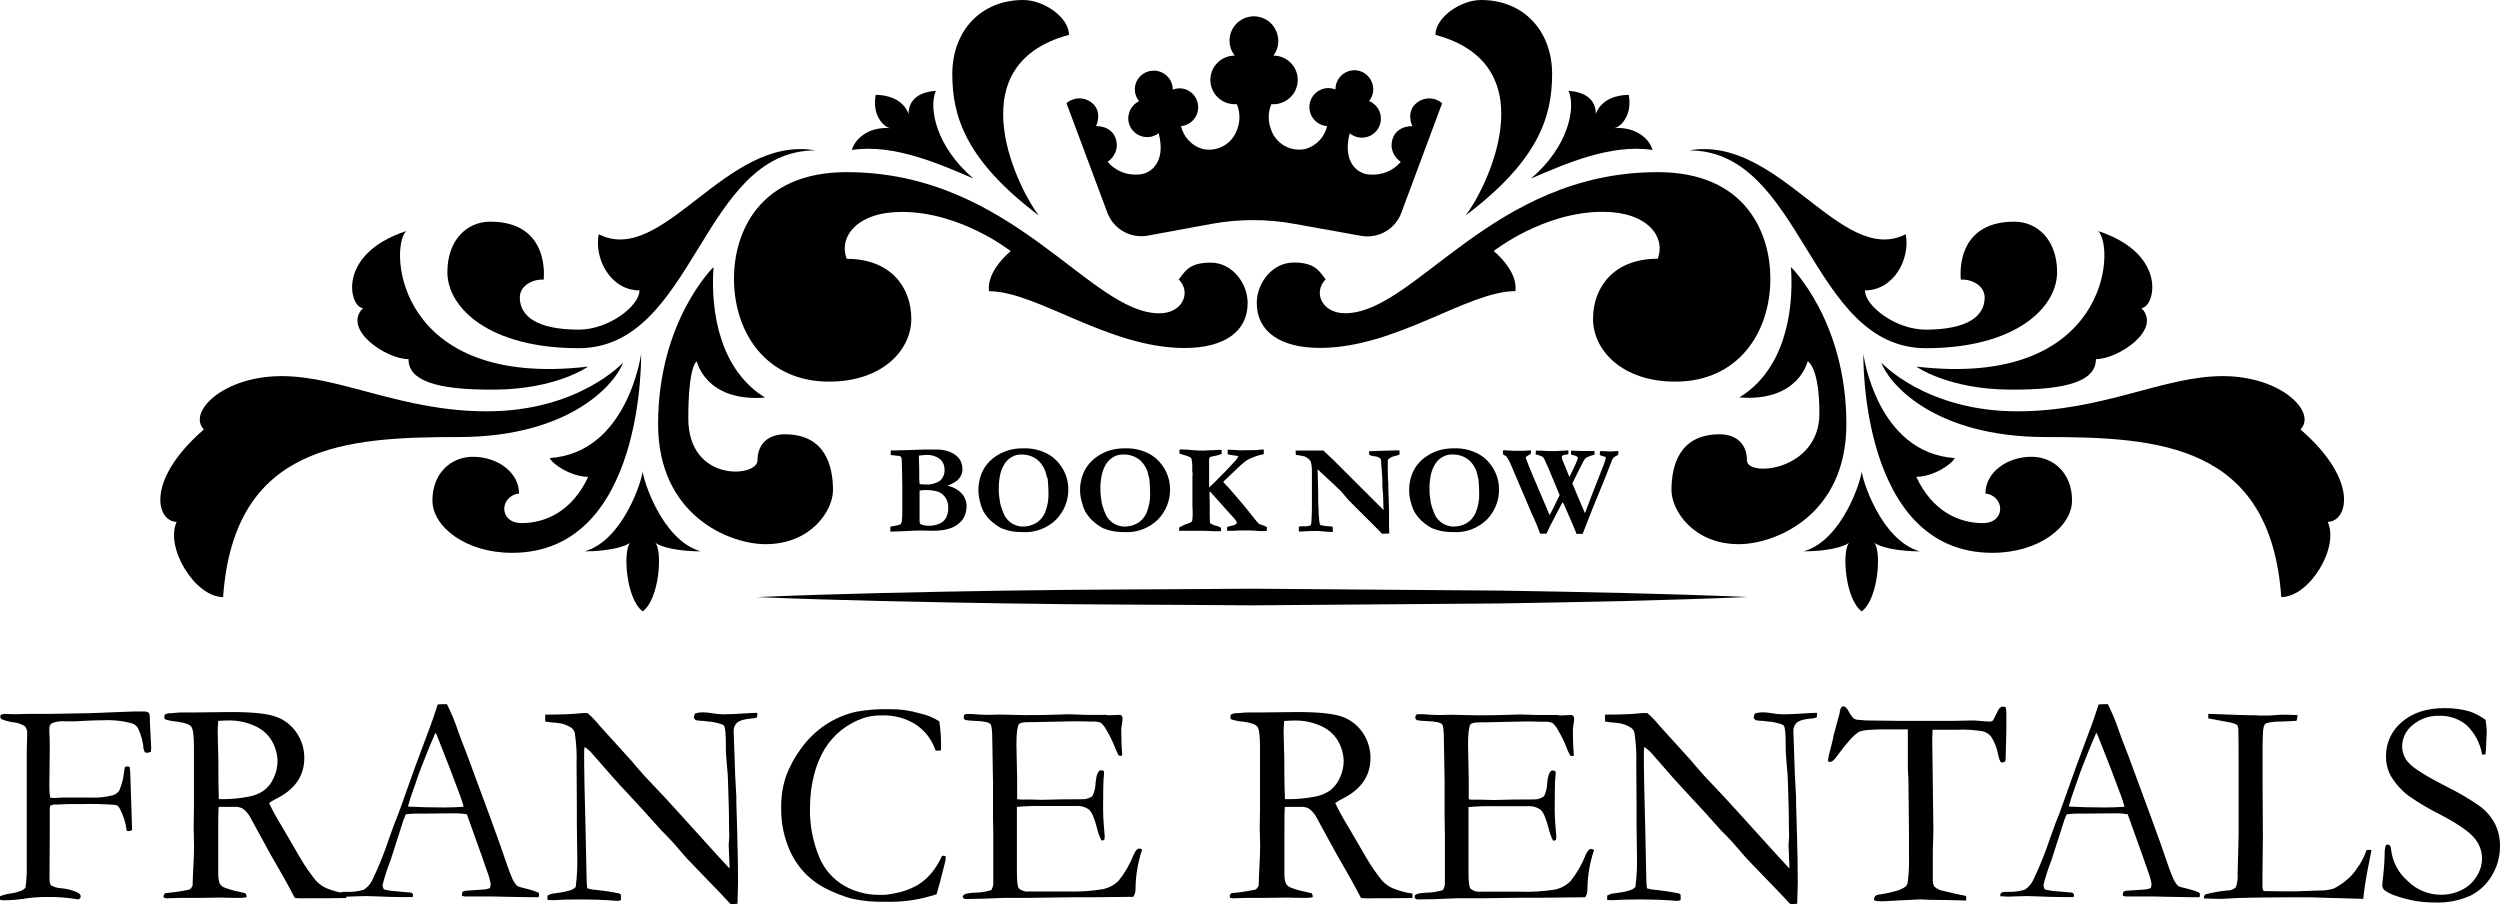 <?xml version="1.0" encoding="UTF-8"?>
<svg id="Layer_2" data-name="Layer 2" xmlns="http://www.w3.org/2000/svg" viewBox="0 0 525.57 190.11">
  <g id="Layer_1-2" data-name="Layer 1">
    <g id="Layer_2-2" data-name="Layer 2">
      <g id="Layer_1-2" data-name="Layer 1-2">
        <path d="M294.59,44.76l8.59-23.06c-1.47-1.28-3.63-1.36-5.19-.19-2.45,1.73-1.27,4.8-1.05,5-2.1,0-4.4,1.08-4.4,4.24,.12,1.33,.84,2.53,1.94,3.28-1.56,1.84-3.9,2.83-6.31,2.67-2.83,0-6-2.7-4.42-8.68,1.7,1.41,4.22,1.18,5.63-.52,1.41-1.7,1.18-4.22-.52-5.63-.31-.26-.66-.47-1.04-.62,1.38-1.73,1.09-4.24-.64-5.62-.42-.34-.91-.59-1.43-.73-2.14-.55-4.32,.73-4.87,2.87-.08,.32-.13,.65-.13,.99v.06c-.96-.4-2.04-.4-3,0-2.04,.84-3.02,3.18-2.18,5.22,.58,1.41,1.91,2.37,3.43,2.47-.53,2.28-2.23,4.1-4.46,4.78-3.15,.75-6.34-1.04-7.35-4.11-.65-1.7-.63-3.59,.07-5.27h.45c2.82,0,5.11-2.29,5.11-5.11s-2.29-5.11-5.11-5.11h0c.93-1.23,1.25-2.82,.86-4.32-.65-2.75-3.4-4.45-6.15-3.8s-4.45,3.4-3.8,6.15c.17,.72,.49,1.39,.95,1.97-2.82,0-5.12,2.29-5.12,5.11s2.29,5.11,5.12,5.11h.45c.7,1.69,.73,3.58,.07,5.28-1.01,3.07-4.2,4.86-7.35,4.11-2.23-.68-3.93-2.5-4.46-4.78,2.2-.22,3.81-2.17,3.59-4.37-.14-1.42-1.02-2.66-2.32-3.25-.95-.42-2.03-.44-3-.05v-.06c-.03-2.21-1.85-3.97-4.06-3.94-1.72,.02-3.23,1.14-3.75,2.78-.38,1.26-.11,2.63,.73,3.65-1.77,.84-2.67,2.85-2.12,4.73,.66,2.11,2.9,3.29,5.01,2.63,.44-.14,.85-.35,1.22-.63,1.59,6-1.59,8.68-4.42,8.68-2.41,.16-4.75-.83-6.31-2.67,1.1-.75,1.82-1.95,1.94-3.28,0-3.16-2.3-4.24-4.4-4.24,.22-.22,1.4-3.29-1-5-1.56-1.17-3.72-1.09-5.19,.19l8.59,23c1.29,3.47,4.88,5.51,8.52,4.84l13.48-2.48c5.71-1.04,11.56-1.04,17.27,0l14.08,2.53c3.61,.64,7.16-1.38,8.45-4.81Z"/>
        <path d="M348.48,36.19c18.63,0,23.7,12.92,23.7,22.37,0,11.31-6.72,21.67-20,21.67-11.18,0-17.28-6.61-17.28-13.19s4.29-12.65,13.6-12.65c1.75-4.63-2.19-9.86-11.56-9.86-12.51,0-22.92,8.25-22.92,8.25,0,0,5.13,4.08,4.56,8.42-10,0-25.07,11.94-41.09,11.94-8.38,0-13.28-3.47-13.28-9.43,0-4.22,3.25-8.52,7.78-8.52s5.39,1.86,6.7,3.54c-2.7,2.7-.81,7.12,4.08,7.12,14.67,.02,30.92-29.66,65.71-29.66Z"/>
        <path d="M311.36,0c9,0,14.94,6.56,14.94,15.56s-2.89,18.21-18.23,29.77c3.67-4.43,18-31.48-6.3-38,.01-3.71,5.33-7.33,9.59-7.33Z"/>
        <path d="M321.86,37.53c7-3,16.77-7.36,25.53-6-.44-2-3.19-5-8.18-4.59,1.3,0,4.05-2.59,3.19-7-2.13,0-5.69,.71-6.91,4,0-2.45-1.53-4.55-5.74-4.85,1.56,3.57,0,11.71-7.89,18.44Z"/>
        <path d="M400.64,49.24c1,5.18-2.5,11.81-8.57,11.81,0,3.27,6.47,8.25,12.76,8.25,8.73,0,12.4-2.8,12.4-6.74,0-3-3.65-4-5-3.74,0,0-1.62-12.22,11.23-12.22,4.87,0,9,3.85,9,10.6,0,7.56-8.88,16-27.56,16-24.51,0-25.75-41.58-49.79-41.58,18.89-3.32,31.96,24.52,45.53,17.62Z"/>
        <path d="M376.51,56.14s11.65,11.34,11.65,33c0,19.25-15,25.26-22.61,25.26-9.55,0-14.16-7.09-14.16-11.35,0-5.22,1.69-11.75,10.12-11.75,3.35,0,5.75,1.88,5.75,5.48s15.23,2.23,15.23-9.84c0-9.89-2.47-11-2.47-11,0,0-1.88,8.6-14.36,7.61,9.15-5.55,11.56-17.35,10.85-27.41Z"/>
        <path d="M391.73,74.39s-.86,41.83,27.13,41.83c9.79,0,16.74-5.52,16.74-11,0-5.84-4-9.19-8.49-9.19-5.28,0-9.72,3.33-9.72,7.72,4.13,.52,4.33,6.22-.54,6.22s-10.56-2.34-14-9.73c3.64,0,7.58-2.73,8.09-3.94-16.48-1.12-19.21-21.91-19.21-21.91Z"/>
        <path d="M391.39,99c0,1.55,4,14.58,12.2,16.91-4.56,0-8.42-.86-9.6-1.85,1.59,1.59,.94,11.86-2.61,14.47-3.54-2.61-4.2-12.88-2.61-14.47-1.18,1-5,1.85-9.6,1.85,8.27-2.34,12.22-15.38,12.22-16.91Z"/>
        <path d="M395.49,76.21c1.49,4.19,10.82,15.67,34.63,15.67s47.19,1.57,49.47,33.64c5.93,0,12.25-10.44,9.76-15.82,4.14,0,6.78-8.57-5.73-19.43,3.51-3.51-3.9-11.2-16.35-11.2s-25.16,7.4-43.13,7.4c-19.31,0-28.65-10.26-28.65-10.26Z"/>
        <path d="M402.87,77.07s6.54,4.72,19.48,4.84,18.27-2.06,18.27-6.41c4.72,0,14-6.25,9.56-10.74,2.78,0,5.81-11.28-9.07-16.18,3.65,3.66,2.04,33.21-38.24,28.49Z"/>
        <path d="M178,36.19c-18.63,0-23.7,12.92-23.7,22.37,0,11.31,6.72,21.67,20,21.67,11.18,0,17.28-6.61,17.28-13.19s-4.25-12.63-13.58-12.63c-1.75-4.63,2.19-9.86,11.56-9.86,12.51,0,22.92,8.25,22.92,8.25,0,0-5.13,4.08-4.56,8.42,10,0,25.07,11.94,41.09,11.94,8.38,0,13.28-3.47,13.28-9.43,0-4.22-3.25-8.52-7.78-8.52s-5.39,1.86-6.7,3.54c2.7,2.7,.81,7.12-4.08,7.12-14.67,0-30.91-29.68-65.73-29.68Z"/>
        <path d="M215.14,0c-9,0-14.94,6.56-14.94,15.56s2.89,18.21,18.23,29.77c-3.67-4.43-18-31.48,6.3-38,0-3.71-5.33-7.33-9.59-7.33Z"/>
        <path d="M204.64,37.53c-7-3-16.77-7.36-25.53-6,.44-2,3.19-5,8.18-4.59-1.3,0-4.05-2.59-3.19-7,2.13,0,5.69,.71,6.91,4,0-2.45,1.53-4.55,5.74-4.85-1.56,3.57,0,11.71,7.89,18.44Z"/>
        <path d="M125.87,49.24c-1,5.18,2.5,11.81,8.57,11.81,0,3.27-6.47,8.25-12.76,8.25-8.73,0-12.4-2.8-12.4-6.74,0-3,3.65-4,5-3.74,0,0,1.62-12.22-11.23-12.22-4.87,0-9,3.85-9,10.6,0,7.56,8.88,16,27.56,16,24.51,0,25.75-41.58,49.79-41.58-18.86-3.32-31.97,24.52-45.53,17.62Z"/>
        <path d="M150,56.14s-11.65,11.34-11.65,33c0,19.25,15,25.26,22.61,25.26,9.55,0,14.16-7.09,14.16-11.35,0-5.22-1.69-11.75-10.12-11.75-3.35,0-5.75,1.88-5.75,5.48s-14.55,4.69-14.55-8.81c0-11.32,1.78-12,1.78-12,0,0,1.88,8.6,14.36,7.61-9.15-5.58-11.55-17.38-10.84-27.44Z"/>
        <path d="M134.78,74.39s.86,41.83-27.13,41.83c-9.79,0-16.74-5.52-16.74-11,0-5.84,4-9.19,8.49-9.19,5.28,0,9.72,3.33,9.72,7.72-4.13,.52-4.33,6.22,.54,6.22s10.56-2.34,14-9.73c-3.64,0-7.58-2.73-8.09-3.94,16.43-1.12,19.21-21.91,19.21-21.91Z"/>
        <path d="M135.11,99c0,1.55-4,14.58-12.2,16.91,4.56,0,8.42-.86,9.6-1.85-1.59,1.59-.94,11.86,2.61,14.47,3.54-2.61,4.2-12.88,2.61-14.47,1.18,1,5,1.85,9.6,1.85-8.26-2.34-12.22-15.38-12.22-16.91Z"/>
        <path d="M131,76.21c-1.49,4.19-10.82,15.67-34.63,15.67s-47.19,1.57-49.47,33.64c-5.93,0-12.25-10.44-9.76-15.82-4.14,0-6.78-8.57,5.73-19.43-3.51-3.51,3.9-11.2,16.35-11.2s25.16,7.4,43.13,7.4c19.32,0,28.65-10.26,28.65-10.26Z"/>
        <path d="M123.63,77.07s-6.54,4.72-19.48,4.84-18.27-2.05-18.27-6.41c-4.72,0-14-6.25-9.56-10.74-2.78,0-5.81-11.28,9.07-16.18-3.65,3.66-2.04,33.21,38.24,28.49Z"/>
        <path d="M159.09,125.52c17.36-.73,34.72-1.07,52.08-1.35s34.72-.26,52.08-.41l52.08,.4c17.36,.28,34.72,.62,52.08,1.35-17.36,.73-34.72,1.07-52.08,1.35l-52.08,.4c-17.36-.15-34.72-.12-52.08-.41s-34.72-.6-52.08-1.33Z"/>
        <path d="M187.18,111.77v-1.05c.21-.05,.47-.1,.76-.15,.48-.05,.95-.17,1.4-.34,.11-.18,.2-.37,.24-.58,.08-.72,.12-1.45,.11-2.17v-5.6c0-.58-.03-2.1-.09-4.55,.02-.41-.03-.83-.13-1.23-.03-.06-.07-.1-.13-.13-.25-.12-.52-.18-.79-.17-.17,0-.6-.05-1.29-.15v-.94l3-.07,4.31-.14h2.37c.74,0,1.47,.1,2.18,.3,.37,.11,.74,.26,1.08,.44,.44,.22,.83,.51,1.17,.86,.32,.34,.57,.73,.73,1.17,.16,.44,.24,.9,.24,1.37,0,.5-.12,1-.36,1.44-.27,.47-.64,.87-1.08,1.18-.54,.33-1.11,.62-1.7,.87,1.15,.21,2.2,.79,3,1.64,.65,.73,1.01,1.68,1,2.66,0,.62-.12,1.24-.33,1.82-.17,.49-.44,.94-.8,1.32-.45,.5-.99,.91-1.59,1.21-.74,.33-1.51,.55-2.31,.67-.74,.1-1.49,.15-2.24,.13l-2.24-.05c-.95,0-2.08,.04-3.39,.13l-3.12,.11Zm6.14-10c.41,.06,.83,.08,1.24,.08,1.05,.07,2.1-.18,3-.73,.73-.62,1.1-1.57,1-2.52,0-.82-.36-1.6-1-2.11-.83-.62-1.86-.92-2.9-.84-.5,0-.99,.06-1.48,.14v.87c.05,.75,.07,1.79,.07,3.14v1.11c.04,.19,.06,.47,.07,.86h0Zm.16,8.4c.5,.22,1.05,.35,1.6,.36,.84,.03,1.68-.12,2.45-.45,.58-.26,1.07-.71,1.38-1.27,.3-.62,.46-1.31,.44-2,.03-.7-.13-1.39-.47-2-.36-.64-.93-1.14-1.6-1.42-.91-.28-1.86-.4-2.81-.36-.39-.02-.78,.02-1.15,.12v6.57c.03,.15,.09,.3,.16,.44h0Z"/>
        <path d="M205.69,102.91c0-1.12,.22-2.23,.63-3.28,.31-.79,.74-1.52,1.29-2.17,.59-.69,1.3-1.29,2.08-1.76,.79-.5,1.66-.87,2.56-1.11,.95-.24,1.93-.35,2.91-.34,1.64-.05,3.28,.29,4.76,1,1.28,.63,2.37,1.59,3.17,2.78,.97,1.41,1.49,3.08,1.5,4.79,.04,2.38-.88,4.68-2.54,6.39-1.87,1.84-4.43,2.81-7.05,2.66-.7,0-1.4-.05-2.09-.15-.44-.06-.87-.16-1.29-.29l-1.12-.38c-.84-.46-1.61-1.02-2.31-1.67-.58-.57-1.08-1.23-1.48-1.94-.33-.7-.58-1.44-.75-2.19-.19-.76-.28-1.55-.27-2.34Zm9-7.36c-.7-.01-1.39,.17-2,.53-.52,.3-.97,.7-1.33,1.18-.5,.72-.86,1.53-1.07,2.39-.23,1.04-.34,2.1-.32,3.16-.01,.54,.02,1.08,.09,1.62,0,.11,.03,.29,.08,.54,.05,.48,.14,.96,.28,1.42,.21,.71,.48,1.4,.8,2.07,.31,.51,.71,.96,1.17,1.33,.34,.27,.73,.49,1.15,.63,.48,.18,.99,.28,1.5,.28,.92,0,1.83-.23,2.64-.67,.9-.51,1.6-1.31,2-2.26,.54-1.32,.79-2.73,.74-4.15,0-.7-.05-1.65-.15-2.86l-.07-.25c-.08-.17-.14-.34-.2-.51-.23-1.28-.88-2.44-1.86-3.3-.99-.79-2.22-1.19-3.48-1.14h.03Z"/>
        <path d="M227.06,102.91c0-1.12,.22-2.23,.63-3.28,.31-.79,.76-1.52,1.31-2.17,.59-.69,1.3-1.29,2.08-1.76,.79-.5,1.66-.87,2.56-1.11,.95-.24,1.93-.35,2.91-.34,1.64-.05,3.28,.29,4.76,1,1.28,.63,2.37,1.59,3.17,2.78,.97,1.41,1.49,3.08,1.5,4.79,.04,2.38-.88,4.68-2.54,6.39-1.87,1.84-4.43,2.81-7.05,2.66-.7,0-1.4-.05-2.09-.15-.44-.06-.87-.16-1.29-.29l-1.12-.38c-.84-.46-1.61-1.02-2.31-1.67-.58-.57-1.08-1.23-1.48-1.94-.33-.7-.58-1.44-.75-2.19-.2-.76-.3-1.55-.29-2.34Zm9-7.36c-.7-.01-1.39,.17-2,.53-.52,.3-.97,.7-1.33,1.18-.5,.72-.86,1.53-1.07,2.39-.23,1.04-.34,2.1-.32,3.16-.01,.54,.02,1.08,.09,1.62,0,.11,.03,.29,.08,.54,.05,.48,.14,.96,.28,1.42,.21,.71,.48,1.4,.8,2.07,.31,.51,.71,.96,1.17,1.33,.34,.27,.73,.49,1.15,.63,.48,.18,.99,.28,1.5,.28,.92,0,1.83-.23,2.64-.67,.9-.51,1.6-1.31,2-2.26,.54-1.32,.79-2.73,.74-4.15,0-.7-.05-1.65-.15-2.86l-.07-.25c-.05-.18-.1-.36-.13-.54-.23-1.28-.88-2.44-1.86-3.3-1.02-.8-2.29-1.19-3.58-1.11h.06Z"/>
        <path d="M247.94,110.85c.76-.41,1.55-.74,2.37-1,.16-.09,.29-.25,.34-.43,.08-.68,.11-1.37,.08-2.06,0-.17-.02-.48-.05-.95v-6.2c0-.2,.02-.39,.05-.59l-.08-.58v-.15c.01-.18,.01-.35,0-.53,.03-.7-.04-1.39-.21-2.07-.48-.31-1.02-.52-1.58-.64-.33-.07-.65-.2-.95-.36l.09-.8h.46c.67,0,1.34,.04,2,.12,.85,.09,1.71,.13,2.56,.12l1.35-.07c.51,0,1.02-.03,1.53-.08h.93c.01,.1,.01,.19,0,.29,.02,.19,.02,.38,0,.57-.52,.19-1.05,.34-1.6,.44-.3,.02-.6,.11-.87,.24-.12,.13-.18,.3-.17,.48v5.68c0,.06,0,.13,0,.19,.63-.55,1.48-1.37,2.53-2.47,.49-.52,.88-.92,1.17-1.19l1.86-2c.21-.27,.41-.56,.58-.86l-.11-.09c-.41-.08-.82-.14-1.23-.18-.31-.03-.61-.1-.9-.19-.01-.26-.01-.51,0-.77v-.17h.58c.28,0,.65,.02,1.11,.06s.81,.06,1.06,.06l3.18-.05,1.66-.14v1l-.87,.19c-.73,.21-1.44,.47-2.14,.78-.39,.2-.77,.44-1.11,.72-.37,.29-1.03,.9-2,1.83-1.33,1.25-2.14,2.02-2.41,2.31l.61,.67,.44,.45,.29,.33,2.79,3.23,2.32,2.89,.54,.67,.21,.24c.09,.13,.2,.24,.32,.34,.17,.09,.35,.16,.54,.2,.38,.13,.76,.28,1.12,.46,0,.12,0,.25,0,.37,0,.16-.02,.33-.05,.49h-1.45c-.17,0-.43-.02-.8-.07l-1.29-.07h-2.1c-.17,0-.66,.03-1.46,.08h-1.16c-.04-.11-.06-.22-.07-.34,0-.16,.02-.31,.05-.47,.38-.13,.77-.24,1.17-.33,.21-.02,.42-.09,.59-.22,.11-.04,.19-.12,.24-.23,.01-.07,.01-.13,0-.2-.1-.24-.24-.47-.41-.67l-1.92-2.13-3.35-3.75c-.04,.36-.05,.71-.05,1.07,0,.55,.02,1.02,.05,1.41v2.92l.05,1.3c.39,.29,.84,.49,1.32,.58,.35,.09,.69,.23,1,.42,0,.13,0,.26,0,.39,0,.11,0,.22,0,.33h-1.62l-1.87-.08h-5.34l.08-.74Z"/>
        <path d="M272.42,95.64l-.05-.92h5.84c1.33,1.23,2.44,2.29,3.31,3.18,.87,.89,3.98,3.99,9.33,9.32v-.33l-.05-1.53c0-.89-.04-1.6-.11-2.13-.07-.53-.1-1.15-.08-1.87,0-.73-.03-1.39-.09-2-.11-1.15-.16-1.82-.16-2,.03-.34-.03-.69-.18-1-.37-.27-.81-.42-1.27-.44-.37-.05-.74-.15-1.08-.3v-.78h.34l2.6-.08,2.9-.08h.55v.86c-.2,.1-.4,.18-.62,.24-.34,.06-.68,.16-1,.28-.26,.13-.5,.28-.73,.46-.09,.15-.13,.32-.12,.49v1.66c0,1.27,.04,2.27,.11,3v.8l.15,4.63v3.71c.03,.36,.05,.58,.05,.65v.7l-1.52,.05-1.57-1.62-3.2-3.18-2.24-2.24-1.53-1.8c-1.07-1.05-2.05-1.98-2.93-2.78l-2.07-1.93,.12,4.9v1.86l.08,1.73c0,.72,.05,1.5,.15,2.35,0,.16,.03,.32,.07,.48,.04,.14,.1,.27,.16,.4,.73,.18,1.49,.27,2.24,.28l.34,.09,.05,1.07h-.51c-.28,0-1.17-.07-2.66-.2-1.4,0-2.33,.03-2.79,.08l-.76,.05c-.15,0-.3-.02-.44-.05v-1c.2-.04,.41-.06,.61-.07h.51c.44,.05,.89-.01,1.31-.17,.13-.11,.21-.4,.23-.89,.06-1.4,.09-2.25,.09-2.56v-7.69c.02-.71-.04-1.42-.2-2.12-.05-.2-.15-.38-.3-.53-.28-.3-.62-.54-1-.71-.62-.16-1.24-.27-1.88-.32Z"/>
        <path d="M296.24,102.91c0-1.12,.22-2.23,.63-3.28,.31-.79,.74-1.52,1.29-2.17,.59-.69,1.3-1.29,2.08-1.76,.79-.5,1.66-.87,2.56-1.11,.95-.24,1.93-.35,2.91-.34,1.64-.05,3.28,.29,4.76,1,1.28,.63,2.37,1.59,3.17,2.78,.97,1.41,1.49,3.08,1.5,4.79,.04,2.38-.88,4.68-2.54,6.39-1.87,1.84-4.43,2.81-7.05,2.66-.7,0-1.4-.05-2.09-.15-.44-.06-.87-.16-1.29-.29l-1.12-.38c-.84-.46-1.61-1.02-2.31-1.67-.58-.57-1.08-1.23-1.48-1.94-.33-.7-.58-1.44-.75-2.19-.19-.76-.28-1.55-.27-2.34Zm9-7.36c-.7-.01-1.39,.17-2,.53-.52,.3-.97,.7-1.33,1.18-.5,.72-.86,1.53-1.07,2.39-.23,1.04-.34,2.1-.32,3.16-.01,.54,.02,1.08,.09,1.62,0,.11,.03,.29,.08,.54,.05,.48,.14,.96,.28,1.42,.21,.71,.48,1.4,.8,2.07,.31,.51,.71,.96,1.17,1.33,.34,.27,.73,.49,1.15,.63,.48,.18,.99,.28,1.5,.28,.92,0,1.83-.23,2.64-.67,.9-.51,1.6-1.31,2-2.26,.54-1.32,.79-2.73,.74-4.15,0-.7-.05-1.65-.15-2.86l-.07-.25c-.05-.18-.1-.36-.13-.54-.23-1.28-.88-2.44-1.86-3.3-1.01-.79-2.26-1.18-3.54-1.11h.02Z"/>
        <path d="M316,95.56l-.07-.82c.08-.04,.16-.07,.25-.08,.73,.05,1.46,.08,2.19,.11h1.69l1.71-.08c.06,.03,.1,.08,.12,.14l-.11,.61c-.17,.11-.33,.2-.49,.28-.35,.19-.53,.35-.53,.47,.01,.15,.05,.3,.13,.43,.08,.18,.15,.36,.21,.54,.15,.43,.57,1.48,1.27,3.14l3.41,8c.45-.83,1.15-2.24,2.1-4.22l-1.93-4.64c-.36-.87-.67-1.59-.94-2.15-.09-.19-.16-.36-.23-.53l-.21-.39c-.09-.18-.24-.32-.41-.42-.43-.19-.87-.33-1.33-.42l.05-.79h1.16c.71,.05,1.17,.08,1.37,.08h1.85l2.28-.13h.18v.61c0,.07-.02,.14-.05,.21-.23,.06-.47,.1-.71,.12-.17,0-.34,.05-.48,.15-.09,.07-.14,.17-.14,.28,.02,.35,.11,.69,.28,1,.08,.17,.19,.42,.32,.76,.44,1.13,.77,1.95,1,2.46l.92-1.91c.32-.63,.59-1.28,.83-1.94,.01-.07,.01-.15,0-.22v-.08c-.08-.1-.18-.18-.29-.24-.36-.14-.74-.25-1.12-.34v-.38c0-.14,0-.29,0-.43l2.47,.07h2.47v.77c-.59,.14-1.16,.34-1.7,.59-.22,.16-.4,.37-.53,.61-.44,.77-1.25,2.39-2.44,4.85l.05,.12,.84,2,1.44,3.39c.15,.33,.25,.58,.32,.74l1.66-4.35,2.32-5.92,.37-1.11c0-.07,0-.14,0-.21v-.22l-.73-.22c-.17-.04-.34-.11-.49-.2v-.54c0-.1,.04-.2,.09-.28h.21l2,.08,1.31-.08h.28c.01,.14,.01,.28,0,.42,0,.13-.03,.26-.09,.38-.07,.08-.16,.13-.26,.16-.28,.12-.53,.29-.74,.5-.18,.27-.32,.57-.41,.88-.77,2.05-1.56,4.04-2.37,5.95-.81,1.91-2.02,4.95-3.63,9.11h-1.32c-.07-.27-.17-.54-.29-.8-.25-.57-.4-.93-.45-1.08l-1.46-3.37c-.24-.56-.43-.98-.58-1.25l-.11-.18-1.4,2.64c-.91,1.72-1.58,3.05-2,4h-1.34c-.54-1.52-1.16-3.01-1.86-4.46l-4.26-10c-.25-.64-.59-1.25-1-1.81-.12-.1-.25-.17-.4-.22l-.25-.14Z"/>
        <path d="M0,189.16v-.74c.71-.29,1.45-.48,2.21-.58,.73-.1,1.45-.27,2.14-.52,.38-.15,.72-.39,1-.68,.23-1.6,.32-3.21,.27-4.82v-23.57l.09-3.91c.07-.6-.1-1.2-.47-1.67-.75-.46-1.59-.75-2.47-.83-.81-.1-1.6-.31-2.36-.62-.2-.1-.33-.29-.36-.51,0-.13,.04-.27,.09-.39,.25-.16,.53-.24,.82-.24l1.85,.06h.85l2.39-.06h4.21l8.69-.15,9.2-.36h2.15c.36-.01,.71,.09,1,.3,.09,.23,.16,.46,.21,.7v1.21l.27,5.42c0,.28-.02,.57-.06,.85-.28,.13-.58,.2-.88,.21-.16,0-.32-.06-.42-.18-.21-.39-.31-.83-.3-1.27-.16-1.16-.48-2.29-.94-3.36-.23-.61-.7-1.09-1.3-1.33-1.98-.57-4.05-.8-6.11-.7-1.33,0-2.59,.04-3.78,.11-1.19,.07-1.9,.11-2.15,.11h-2.36c-.84-.06-1.69,.06-2.48,.36-.43,.18-.64,.61-.63,1.3v.45c.06,1.03,.09,2.17,.09,3.42l-.09,8.23c0,.77,.06,1.54,.18,2.3l.88,.06,1.69-.09h5.78c1.62,.08,3.25-.08,4.83-.48,.55-.18,1.02-.53,1.36-1,.31-.78,.57-1.58,.76-2.39l.39-2.51c.17-.1,.35-.16,.54-.18,.17,.02,.33,.07,.48,.15,.1,.7,.15,1.41,.15,2.12l.36,11.14c-.25,.12-.52,.19-.79,.21l-.33-.06c-.21-1.66-.72-3.27-1.51-4.75-.16-.34-.46-.59-.82-.7-2.4-.19-4.81-.25-7.21-.18h-2.75c-1.21,.06-1.94,.09-2.18,.09h-.3c-.45-.03-.89,.05-1.3,.24-.06,.16-.1,.34-.12,.51v5.12l-.06,10c.02,.36,.1,.72,.24,1.06,.7,.43,1.5,.67,2.32,.68,1.09,.1,2.15,.37,3.16,.8,.57,.26,.85,.55,.85,.88,0,.14-.04,.27-.12,.39-.1,.14-.25,.23-.42,.27-2.26-.39-4.56-.56-6.86-.51-1.65,0-3.3,.15-4.93,.42-1.35,.19-2.72,.28-4.08,.27l-.56-.1Z"/>
        <path d="M34.78,187.76c1.68-.14,3.35-.39,5-.73,.35-.2,.6-.53,.72-.91v-.33c0-.51,.08-2.33,.24-5.47,.04-.89,.06-1.75,.06-2.6l-.09-3.6,.06-4.08v-13.04c0-2.3-.18-3.7-.53-4.2s-1.32-.86-2.89-1.07c-.87-.07-1.73-.23-2.57-.47-.16-.1-.25-.29-.24-.48,0-.18,.04-.36,.09-.54,.42-.24,.91-.34,1.39-.3l.83-.08c.43-.05,.86-.08,1.29-.08h2.46l8-.09c4.5,0,7.65,.33,9.46,1,1.76,.63,3.27,1.82,4.31,3.38,1.06,1.57,1.62,3.42,1.6,5.31,0,3.71-1.95,6.55-5.84,8.51-.54,.27-1.06,.58-1.57,.91,.67,1.45,1.62,3.2,2.87,5.23l3.84,6.59c.95,1.6,2.01,3.12,3.18,4.56,.61,.64,1.33,1.15,2.13,1.53,1.36,.55,2.77,.94,4.22,1.15v.48c0,.15,0,.3,0,.45-2.77,.04-6.01,.06-9.72,.06-.26,0-.62-.02-1.09-.06-1.43-2.75-3.12-5.77-5.06-9.07l-4.48-8.19c-.39-.63-.9-1.17-1.5-1.59-.49-.23-1.02-.34-1.56-.32h-3.42c-.06,.67-.09,2-.09,4v10.35c0,.54,.08,1.08,.24,1.6,.17,.39,.46,.71,.83,.92,1.1,.45,2.24,.78,3.41,1l1.24,.3c.17,.24,.26,.53,.24,.82-.38,.08-.76,.13-1.15,.15-1.81,0-3.09-.02-3.84-.06h-.94l-4.11,.06h-4l-2.75,.09-.6-.12-.06-.3c-.02-.21,.11-.43,.39-.67Zm11.22-19.76h1.21c1.68-.02,3.35-.19,5-.51,1.16-.19,2.26-.63,3.24-1.28,.9-.69,1.62-1.6,2.07-2.64,.55-1.13,.83-2.37,.83-3.63-.05-1.54-.5-3.04-1.3-4.35-.81-1.29-1.99-2.31-3.38-2.93-1.77-.83-3.71-1.24-5.67-1.2-.55,0-1.25,.03-2.12,.09-.08,1.05-.12,1.85-.12,2.42l.15,5.65v2.33c-.01,1.57,.02,3.59,.09,6.05Z"/>
        <path d="M71.48,187.73c.23-.14,.49-.23,.76-.24h1.43c.93-.03,1.85-.17,2.75-.42,.79-.47,1.42-1.17,1.82-2,1.37-2.84,2.55-5.76,3.54-8.75,.63-1.79,1.02-2.88,1.18-3.27,.51-1.21,.99-2.48,1.45-3.81l2.85-8c.45-1.25,1.52-4.12,3.21-8.6,.43-1.13,.94-2.64,1.54-4.54l.89-.06h1.06c.9,1.79,1.67,3.64,2.3,5.54,.36,1.05,.95,2.61,1.78,4.69l4.6,12.44,2.45,6.75c1.29,3.83,2.14,6.19,2.54,7.07,.25,.65,.63,1.24,1.12,1.74,.36,.17,.75,.29,1.14,.36,.67,.16,1.13,.28,1.38,.36,.66,.17,1.31,.39,1.94,.67,.07,.16,.11,.33,.12,.51-.01,.15-.04,.3-.09,.45h-1.36c-1.03,0-2.84-.03-5.45-.09l-3-.07h-3.66c-.24,0-.49,0-.74,0h-1.32c-.21-.02-.42-.08-.61-.18,0-.28,.05-.56,.15-.82,.21-.11,.44-.18,.67-.21l3.18-.21c.64,0,1.28-.11,1.88-.33,.1-.26,.16-.54,.18-.82-.16-.97-.42-1.91-.79-2.82-.36-1.01-.69-1.97-1-2.88-.31-.91-1.38-3.91-3.22-9-.72-.13-1.45-.2-2.18-.21l-6.48,.06h-1.91c-.76,0-1.52,.05-2.27,.15-.26,.61-.43,1.04-.52,1.3l-2.67,8.33c-.68,1.71-1.25,3.46-1.7,5.24,.04,.32,.13,.62,.27,.91,.56,.15,1.13,.26,1.7,.33l4.12,.36c.22,.18,.33,.34,.33,.48-.01,.15-.04,.3-.09,.45h-2.09c-1.61,0-3.49-.05-5.63-.15-.99-.04-1.69-.06-2.12-.06s-1.16,.02-2.21,.06c-.67,.04-1.16,.06-1.48,.06-.49,0-1.11-.03-1.88-.09v-.18c.02-.17,.07-.34,.14-.5Zm14.45-18.16c2.16,.12,4.62,.18,7.39,.18,1.57,0,2.96-.05,4.15-.15-.19-.75-.43-1.49-.7-2.21-1.33-3.51-2.06-5.44-2.18-5.81l-2.75-7-.3-.54c-.12,.24-.56,1.28-1.33,3.12-1.29,3.15-2.22,5.6-2.79,7.35-.26,.79-.53,1.57-.82,2.35-.21,.53-.38,1.08-.53,1.63-.07,.34-.18,.68-.32,1l.18,.08Z"/>
        <path d="M114.62,151.68v-1.45c3.13,0,5.42-.08,6.87-.24,.57-.06,.96-.09,1.18-.09h.82c.87,.73,1.66,1.54,2.36,2.42l.54,.61,6.39,7.05,.91,1.09c1.29,1.51,2.47,2.81,3.53,3.88s3.12,3.3,6.19,6.69l7.24,8c.71,.79,1.61,1.77,2.72,2.94v-.48c-.12-2.81-.18-4.29-.18-4.45l.12-1.82-.06-2.85v-1.3c0-.83-.07-3.38-.21-7.66,0-.59-.08-1.69-.24-3.31s-.23-3.05-.21-4.28c0-2.22-.13-3.51-.39-3.87-.18-.26-1.04-.53-2.57-.82-.36,0-.93-.06-1.7-.18-.54,0-1.07-.05-1.6-.15-.21-.11-.38-.29-.48-.51,.04-.32,.13-.62,.27-.91,.52-.16,1.06-.24,1.6-.24,.7,.01,1.41,.08,2.1,.21,.75,.13,1.5,.2,2.26,.21,.93,0,2.37-.06,4.33-.18,1.11-.08,1.87-.12,2.3-.12h.51l-.06,.94c-.42,.16-.87,.25-1.33,.26-.53,.03-1.06,.11-1.57,.26-.47,.1-.91,.3-1.3,.58-.44,.42-.7,.99-.73,1.6l.33,9.57,.24,4.39v1.27l.18,6.08c.12,4.16,.18,7.77,.18,10.84,0,.67-.04,2.11-.12,4.33l-1.41,.12c-.71-.81-3.14-3.35-7.3-7.63-.97-.99-1.63-1.68-2-2.09l-2.6-3c-1.01-1.11-1.67-1.81-2-2.12l-.67-.67c-2.2-2.5-5.06-5.63-8.57-9.38-.95-1.01-2.34-2.58-4.18-4.72-1.15-1.33-1.88-2.16-2.18-2.48-.39-.36-.8-.7-1.24-1l-.09,1c0,3.93,.1,9.36,.3,16.29l.21,10c0,.85,.05,1.66,.15,2.45l1.06,.24c1.92,.18,3.81,.45,5.66,.82,.11,.1,.23,.19,.36,.27v1.15c-.25,.09-.52,.14-.79,.15-.27,0-.55-.02-.82-.06-2-.16-4.43-.24-7.3-.24-2,0-3.78,.05-5.33,.15h-.42c-.26,0-.53-.03-.79-.06v-.91l.79-.36,1.42-.21c.95-.11,1.88-.31,2.79-.61,.36-.13,.69-.35,.94-.64,.26-2.03,.37-4.07,.33-6.12,0-1.25-.03-3.54-.09-6.87v-4.12l-.06-8.6c.08-2.27-.05-4.54-.39-6.78-.14-.41-.41-.76-.76-1-.9-.58-1.93-.92-3-1-.82-.04-1.63-.14-2.44-.28Z"/>
        <path d="M197.47,151.65c.24,1.58,.36,3.18,.36,4.78v1.3c-.21,.05-.42,.08-.64,.09-.17,0-.34-.03-.51-.06-.74-2.23-2.2-4.14-4.15-5.45-2.13-1.33-4.6-2-7.11-1.91-1.28-.03-2.55,.14-3.78,.51-1.73,.58-3.35,1.46-4.78,2.59-1.38,1.11-2.55,2.44-3.48,3.94-1.03,1.72-1.79,3.59-2.26,5.54-.55,2.17-.83,4.4-.83,6.64-.12,3.67,.57,7.32,2,10.7,1.08,2.54,2.98,4.66,5.39,6,2.12,1.16,4.49,1.78,6.9,1.8h1.42c1.11-.11,2.22-.31,3.3-.58,1.28-.34,2.5-.85,3.65-1.5,1.06-.66,2.01-1.48,2.82-2.44,.91-1.09,1.66-2.3,2.23-3.6l.36-.12c.16,.02,.32,.08,.45,.18,0,.48,0,.8-.06,.94-.85,3.41-1.46,5.75-1.85,7-.32,.08-.72,.2-1.21,.36-3.08,.91-6.28,1.31-9.48,1.21-2.4,.08-4.81-.14-7.16-.65-1.79-.5-3.52-1.17-5.18-2-1.85-.91-3.52-2.14-4.92-3.65-1.51-1.67-2.67-3.62-3.42-5.74-.89-2.42-1.33-4.98-1.3-7.55-.05-2.3,.28-4.59,1-6.77,.78-2.09,1.85-4.07,3.18-5.86,1.39-1.93,3.1-3.6,5.07-4.93,1.97-1.32,4.17-2.27,6.49-2.79,2.35-.42,4.73-.6,7.11-.54,2.14-.02,4.28,.28,6.33,.89,1.44,.3,2.82,.87,4.06,1.67Z"/>
        <path d="M202.5,188.24c.14-.14,.32-.26,.51-.33,.58-.13,1.17-.22,1.76-.24,1.23,0,2.46-.18,3.63-.55,.31-.51,.46-1.1,.42-1.7v-9.82l-.06-3.64v-7.61l-.15-8.64c0-2.06-.13-3.22-.39-3.49-.36-.39-1.44-.61-3.24-.67-.67-.01-1.34-.07-2-.18-.22-.09-.38-.3-.39-.54,0-.2,.06-.4,.15-.58,.14-.09,.31-.14,.48-.15h1c1.23,.12,2.46,.18,3.69,.18l2.24-.06,5.33,.12c2.67,0,4.75-.03,6.24-.09s2.49-.09,3-.09c.47,0,1.62,.04,3.45,.12h4.3l.51,.09,2.51-.09,.3,.15c.1,.16,.17,.33,.21,.51-.02,.44-.06,.87-.14,1.3-.07,.36-.11,.72-.14,1.09,0,2.1,.07,3.88,.21,5.33-.01,.11-.08,.2-.18,.24-.2,0-.4-.03-.59-.09-.34-.65-.64-1.31-.89-2-.47-1.16-1.03-2.29-1.68-3.36-.29-.58-.69-1.09-1.18-1.51-.56-.21-1.16-.29-1.76-.24l-2.76-.06h-1.3l-8.63,.18h-.76c-1.11,0-1.78,.14-2,.42-.34,.49-.51,1.91-.52,4.27,0,.24,.05,2.66,.15,7.27v4.21c.24,.06,.48,.09,.73,.09h2.02c1.05,.04,1.75,.06,2.12,.06,.21,.01,.43,.01,.64,0,2.18-.08,4.99-.12,8.42-.12,.68-.03,1.33-.25,1.88-.64,.45-.88,.68-1.86,.68-2.85,.15-1.53,.49-2.4,1-2.6,.25,0,.5,.05,.73,.15,.04,.15,.06,.3,.06,.45,0,.23-.03,.47-.06,.7-.1,.75-.15,3.08-.15,7,0,1.05,.06,2.22,.17,3.51s.17,1.99,.17,2.09c0,.25-.04,.49-.09,.73-.12,.07-.25,.11-.39,.12h-.21c-.42-.83-.74-1.72-.94-2.63-.53-2.04-1.08-3.32-1.65-3.83-.81-.59-1.8-.86-2.8-.77h-6.87c-1.84-.04-3.68,.02-5.51,.18v13.53c0,2.06,.13,3.25,.39,3.58,.61,.54,1.43,.79,2.24,.67h7.81c2.6,.1,5.21-.07,7.78-.5,1.21-.29,2.31-.9,3.19-1.78,1.32-1.66,2.39-3.52,3.16-5.5,.38-.83,.76-1.25,1.15-1.25,.22,.01,.44,.1,.61,.24-.9,2.66-1.37,5.45-1.39,8.26,.02,.59-.14,1.18-.48,1.67h-.67l-8.51,.09h-3.81l-9.08,.12h-4.99c-3.63,.16-6.3,.24-8,.24-.22,.02-.44-.03-.62-.15-.12-.11-.18-.28-.17-.44l.11-.17Z"/>
        <path d="M258.9,187.76c1.68-.14,3.35-.39,5-.73,.35-.2,.6-.53,.72-.91v-.33c0-.51,.08-2.33,.24-5.47,.04-.89,.06-1.75,.06-2.6l-.09-3.6,.06-4.08v-13.04c0-2.3-.18-3.7-.53-4.2s-1.32-.86-2.89-1.07c-.87-.07-1.73-.23-2.57-.47-.16-.1-.25-.29-.24-.48,0-.18,.04-.36,.09-.54,.42-.24,.91-.34,1.39-.3l.83-.08c.43-.05,.86-.08,1.29-.08h2.48l8-.09c4.5,0,7.65,.33,9.46,1,1.76,.63,3.27,1.82,4.31,3.38,1.06,1.57,1.62,3.42,1.6,5.31,0,3.71-1.95,6.55-5.84,8.51-.54,.27-1.06,.58-1.57,.91,.67,1.45,1.62,3.2,2.87,5.23l3.84,6.59c.95,1.6,2.01,3.12,3.18,4.56,.61,.64,1.33,1.15,2.13,1.53,1.36,.55,2.77,.94,4.22,1.15v.48c0,.15,0,.3,0,.45-2.77,.04-6.01,.06-9.72,.06-.26,0-.62-.02-1.09-.06-1.43-2.75-3.12-5.77-5.06-9.07l-4.48-8.19c-.39-.63-.9-1.17-1.5-1.59-.49-.23-1.02-.34-1.56-.32h-3.42c-.06,.67-.09,2-.09,4v10.35c0,.54,.08,1.08,.24,1.6,.17,.39,.46,.71,.83,.92,1.1,.45,2.24,.78,3.41,1l1.24,.3c.17,.24,.26,.53,.24,.82-.38,.08-.76,.13-1.15,.15-1.81,0-3.09-.02-3.84-.06h-.94l-4.11,.06h-4l-2.75,.09-.6-.12-.06-.3c-.04-.21,.08-.43,.37-.67Zm11.23-19.76h1.21c1.68-.02,3.35-.19,5-.51,1.16-.19,2.26-.63,3.24-1.28,.9-.69,1.62-1.6,2.07-2.64,.55-1.13,.83-2.37,.83-3.63-.05-1.54-.5-3.04-1.3-4.35-.81-1.29-1.99-2.31-3.38-2.93-1.79-.83-3.74-1.23-5.71-1.18-.55,0-1.25,.03-2.12,.09-.08,1.05-.12,1.85-.12,2.42l.15,5.65v2.33c0,1.56,.04,3.57,.13,6.03Z"/>
        <path d="M297.44,188.24c.14-.14,.32-.26,.51-.33,.58-.13,1.17-.22,1.76-.24,1.23,0,2.46-.18,3.63-.55,.31-.51,.46-1.1,.42-1.7v-9.82l-.06-3.6v-7.61l-.15-8.64c0-2.06-.13-3.22-.39-3.49-.36-.39-1.44-.61-3.24-.67-.67-.01-1.34-.07-2-.18-.22-.09-.38-.3-.39-.54,0-.2,.06-.4,.15-.58,.14-.09,.31-.14,.48-.15h1c1.23,.12,2.46,.18,3.69,.18l2.24-.06,5.33,.12c2.67,0,4.75-.03,6.24-.09s2.49-.09,3-.09c.47,0,1.62,.04,3.45,.12h4.3l.51,.09,2.51-.09,.3,.15c.1,.16,.17,.33,.21,.51-.02,.44-.06,.87-.14,1.3-.07,.36-.11,.72-.14,1.09,0,2.1,.07,3.88,.21,5.33-.01,.11-.08,.2-.18,.24-.2,0-.4-.03-.59-.09-.34-.65-.64-1.31-.89-2-.47-1.16-1.03-2.29-1.68-3.36-.29-.58-.69-1.09-1.18-1.51-.56-.21-1.16-.29-1.76-.24l-2.76-.06h-1.3l-8.63,.18h-.76c-1.11,0-1.78,.14-2,.42-.34,.49-.51,1.91-.52,4.27,0,.24,.05,2.66,.15,7.27v4.21c.24,.06,.48,.09,.73,.09h2.02c1.05,.04,1.75,.06,2.12,.06,.21,.01,.43,.01,.64,0,2.18-.08,4.99-.12,8.42-.12,.67-.03,1.33-.25,1.88-.64,.45-.88,.68-1.86,.68-2.85,.15-1.53,.49-2.4,1-2.6,.25,0,.5,.05,.73,.15,.04,.15,.06,.3,.06,.45,0,.23-.03,.47-.06,.7-.1,.75-.15,3.08-.15,7,0,1.05,.06,2.22,.17,3.51,.11,1.29,.17,1.99,.17,2.09,0,.25-.04,.49-.09,.73-.12,.07-.25,.11-.39,.12h-.21c-.42-.83-.74-1.72-.94-2.63-.53-2.04-1.08-3.32-1.65-3.83-.81-.59-1.8-.86-2.8-.77h-6.87c-1.84-.04-3.68,.02-5.51,.18v13.53c0,2.06,.13,3.25,.39,3.58,.61,.54,1.43,.79,2.24,.67h7.81c2.62,.12,5.25-.03,7.84-.45,1.21-.29,2.31-.9,3.19-1.78,1.32-1.66,2.39-3.52,3.16-5.5,.38-.83,.76-1.25,1.15-1.25,.22,.01,.44,.1,.61,.24-.9,2.66-1.37,5.45-1.39,8.26,.02,.59-.14,1.18-.48,1.67h-.67l-8.51,.09h-3.81l-9.08,.12h-4.99c-3.63,.16-6.3,.24-8,.24-.22,.02-.44-.03-.62-.15-.12-.11-.18-.28-.17-.44l.05-.26Z"/>
        <path d="M337.43,151.68v-1.45c3.13,0,5.42-.08,6.87-.24,.57-.06,.96-.09,1.18-.09h.82c.87,.73,1.66,1.54,2.36,2.42l.54,.61,6.39,7.05,.91,1.09c1.29,1.51,2.47,2.81,3.53,3.88s3.12,3.3,6.19,6.69l7.24,8c.71,.79,1.61,1.77,2.72,2.94v-.48c-.12-2.81-.18-4.29-.18-4.45l.12-1.82-.06-2.85v-1.3c0-.83-.07-3.38-.21-7.66,0-.59-.08-1.69-.24-3.31-.16-1.62-.23-3.05-.21-4.28,0-2.22-.13-3.51-.39-3.87-.18-.26-1.04-.53-2.57-.82-.36,0-.93-.06-1.7-.18-.54,0-1.07-.05-1.6-.15-.21-.11-.38-.29-.48-.51,.04-.32,.13-.62,.27-.91,.52-.16,1.06-.24,1.6-.24,.7,.01,1.41,.08,2.1,.21,.75,.13,1.5,.2,2.26,.21,.93,0,2.37-.06,4.33-.18,1.11-.08,1.87-.12,2.3-.12h.48l-.06,.94c-.42,.16-.87,.25-1.33,.26-.53,.03-1.06,.11-1.57,.26-.47,.1-.91,.3-1.3,.58-.44,.42-.7,.99-.73,1.6l.33,9.57,.24,4.39v1.27l.18,6.08c.12,4.16,.18,7.77,.18,10.84,0,.67-.04,2.11-.12,4.33l-1.41,.12c-.71-.81-3.14-3.35-7.3-7.63-.97-.99-1.63-1.68-2-2.09l-2.6-3c-1.01-1.11-1.67-1.81-2-2.12l-.67-.67c-2.2-2.5-5.06-5.63-8.57-9.38-.95-1.01-2.34-2.58-4.18-4.72-1.15-1.33-1.88-2.16-2.18-2.48-.39-.36-.8-.7-1.24-1l-.09,1c0,3.93,.1,9.36,.3,16.29l.21,10c0,.85,.05,1.66,.15,2.45l1.06,.24c1.92,.18,3.81,.45,5.66,.82,.11,.1,.23,.19,.36,.27v1.15c-.25,.09-.52,.14-.79,.15-.27,0-.55-.02-.82-.06-2-.16-4.43-.24-7.3-.24-2,0-3.78,.05-5.33,.15h-.42c-.26,0-.53-.03-.79-.06v-.91l.79-.36,1.42-.21c.95-.11,1.88-.31,2.79-.61,.36-.13,.69-.35,.94-.64,.26-2.03,.37-4.07,.33-6.12,0-1.25-.03-3.54-.09-6.87v-4.12l-.06-8.6c.08-2.27-.05-4.54-.39-6.78-.14-.41-.41-.76-.76-1-.9-.58-1.93-.92-3-1-.81-.04-1.61-.14-2.41-.28Z"/>
        <path d="M385.5,154.49l1.24-4.57c.02-.41,.13-.81,.33-1.17,.11-.16,.29-.25,.48-.26,.36,0,.77,.43,1.24,1.3,.21,.45,.5,.85,.85,1.2,.3,.2,.64,.33,1,.35h.3l1.3,.12,7.14,.09h10.93l4.69-.09c.25,0,.51,.02,.76,.06,1.37,.12,2.22,.18,2.54,.18,.28,.01,.54-.1,.73-.3,.06-.08,.39-.75,1-2,.26-.57,.59-.85,1-.85,.21,0,.41,.05,.61,.12,.09,.35,.14,.72,.15,1.08v3.75c0,.62-.05,2.62-.15,6,0,.21-.04,.41-.12,.6-.17,.12-.37,.2-.58,.21-.17,0-.32-.08-.42-.22-.22-.44-.37-.91-.45-1.4-.23-1.38-.75-2.7-1.51-3.87-.45-.53-1.06-.91-1.74-1.08-1.79-.3-3.61-.41-5.43-.33h-5.12c-.04,.81-.06,1.54-.06,2.21l.24,18.82c0,.75-.04,2.16-.12,4.24v6.24c-.05,.53,.08,1.07,.36,1.52,.58,.47,1.27,.77,2,.88,1.85,.47,3.09,.75,3.72,.85,.33,.02,.64,.11,.94,.24v.91l-4.3-.11c-2.36,0-4.14-.04-5.33-.13l-4.42,.21-3.24,.18c-.56,.02-1.12,0-1.67-.06l-.42-.18c-.01-.32,.08-.63,.27-.89,.34-.2,.73-.31,1.12-.32,1.01-.16,2.01-.37,3-.65,.82-.18,1.59-.52,2.27-1,.23-.25,.38-.57,.42-.91,.23-1.74,.32-3.49,.27-5.24v-5.15l-.12-11.23-.12-2.42v-8.08h-4.98c-2.91,0-4.67,.18-5.3,.53-.99,.55-2.46,2.15-4.42,4.82-.67,1-1.23,1.5-1.7,1.5l-.27-.06c-.07-.1-.11-.21-.12-.33,.1-.74,.26-1.47,.48-2.18,.41-1.54,.65-2.58,.73-3.13Z"/>
        <path d="M420.65,187.73c.23-.14,.49-.23,.76-.24h1.43c.93-.03,1.85-.17,2.75-.42,.79-.47,1.42-1.17,1.82-2,1.37-2.84,2.55-5.76,3.54-8.75,.63-1.79,1.02-2.88,1.18-3.27,.51-1.21,.99-2.48,1.45-3.81l2.85-8c.45-1.25,1.52-4.12,3.21-8.6,.43-1.13,.94-2.64,1.54-4.54l.89-.06h1.06c.9,1.79,1.67,3.64,2.3,5.54,.36,1.05,.95,2.61,1.78,4.69l4.6,12.44,2.45,6.75c1.29,3.83,2.14,6.19,2.54,7.07,.25,.65,.63,1.24,1.12,1.74,.36,.17,.74,.29,1.13,.36,.67,.16,1.13,.28,1.38,.36,.66,.17,1.31,.39,1.94,.67,.07,.16,.11,.33,.12,.51,0,.15-.04,.3-.09,.45h-1.36c-1.03,0-2.84-.03-5.45-.09l-3-.07h-5.72c-.21-.02-.42-.08-.61-.18,0-.28,.05-.56,.15-.82,.21-.11,.44-.18,.67-.21l3.18-.21c.64,0,1.28-.11,1.88-.33,.1-.26,.16-.54,.18-.82-.16-.97-.42-1.91-.79-2.82-.36-1.01-.69-1.97-1-2.88-.31-.91-1.38-3.91-3.22-9-.72-.13-1.45-.2-2.18-.21l-6.48,.06h-1.91c-.76,0-1.52,.05-2.27,.15-.27,.61-.44,1.04-.52,1.3l-2.67,8.33c-.68,1.71-1.24,3.46-1.69,5.24,.04,.32,.13,.62,.27,.91,.56,.15,1.13,.26,1.7,.33l4.12,.36c.22,.18,.33,.34,.33,.48,0,.15-.04,.3-.09,.45h-2.09c-1.61,0-3.49-.05-5.63-.15-.99-.04-1.69-.06-2.12-.06s-1.16,.02-2.21,.06c-.67,.04-1.16,.06-1.48,.06-.49,0-1.11-.03-1.88-.09v-.18c.02-.17,.07-.34,.14-.5Zm14.44-18.16c2.16,.12,4.62,.18,7.39,.18,1.57,0,2.96-.05,4.15-.15-.19-.75-.42-1.49-.7-2.21-1.33-3.51-2.06-5.44-2.18-5.81l-2.75-7-.3-.54c-.12,.24-.56,1.28-1.33,3.12-1.29,3.15-2.22,5.6-2.79,7.35-.27,.79-.54,1.57-.82,2.35-.21,.53-.38,1.08-.53,1.63-.07,.34-.18,.68-.32,1l.18,.08Z"/>
        <path d="M463.3,188.88c.01-.29,.1-.57,.24-.82,1.51-.41,3.05-.7,4.6-.85,.7,.03,1.38-.21,1.91-.67,.31-.94,.43-1.93,.36-2.91l.21-8v-14.39c0-4.26-.02-6.93-.06-8-.04-.29-.12-.58-.24-.85-.42-.2-.87-.36-1.32-.48-.35-.08-1.94-.37-4.76-.88v-.96c.39,0,1.01,.02,1.88,.07l4.61,.17,2.67,.06h.79l.88,.06h2.06l2.43-.18c1.64,0,2.79,.03,3.46,.09-.03,.4-.1,.8-.21,1.18-.22,.04-1.27,.1-3.15,.17-1.09-.03-2.18,.08-3.24,.35-.47,.26-.7,1.07-.7,2.42,0,.32-.02,.99-.06,2v9.33l.06,10-.09,8.54v1.88c0,.61,.1,.98,.3,1.12,.51,0,1.99,.02,4.45,.06h2.06l5.24-.18c1,.02,1.99-.12,2.94-.41,1.06-.54,2.05-1.21,2.94-2,.76-.64,1.41-1.4,1.94-2.24,.1-.16,.27-.4,.51-.73,.62-1,1.13-2.05,1.54-3.15h1c-.12,.73-.25,1.41-.39,2.06-.59,2.85-.99,5.22-1.21,7.11-.04,.41-.08,.78-.12,1.12l-11.32-.33c-9.73,0-15.5,.09-17.32,.27-.57,.04-1.16,.06-1.79,.06l-3.1-.09Z"/>
        <path d="M522.55,151.34c.16,1.33,.24,2.1,.24,2.3l-.12,2.69c0,.74-.06,1.48-.15,2.21-.14,.07-.29,.11-.45,.12l-.27-.06c-.39-2.36-1.55-4.53-3.29-6.18-1.59-1.31-3.59-2-5.65-1.94-2.06-.08-4.08,.61-5.66,1.94-1.38,1.09-2.19,2.75-2.21,4.51,.02,1.36,.57,2.65,1.54,3.6,1.03,1.09,3.66,2.72,7.9,4.89,2.41,1.18,4.73,2.55,6.93,4.09,1.32,.97,2.39,2.23,3.15,3.68,.72,1.45,1.08,3.05,1.06,4.67,.02,2.16-.56,4.29-1.67,6.14-1.06,1.84-2.63,3.33-4.53,4.29-2.37,1.06-4.95,1.55-7.54,1.44-2.67,.01-5.32-.43-7.84-1.3-.96-.27-1.87-.7-2.69-1.27-.29-.26-.46-.62-.48-1,0-.28,.02-.57,.06-.85,.25-1.95,.4-3.91,.45-5.87-.02-.56,.05-1.13,.21-1.67,.1-.15,.27-.23,.45-.21,.17,0,.33,.07,.44,.2,.14,.22,.22,.48,.23,.74,.27,2.58,1.5,4.95,3.45,6.66,1.85,1.87,4.37,2.93,7,2.94,1.53,.02,3.04-.33,4.41-1,1.31-.64,2.4-1.64,3.15-2.89,.71-1.1,1.1-2.37,1.13-3.68,0-1.65-.62-3.25-1.73-4.48-1.15-1.33-3.46-2.91-6.93-4.74-2.36-1.16-4.63-2.5-6.78-4-1.54-1.17-2.83-2.63-3.81-4.3-.65-1.26-.97-2.67-.94-4.09-.02-2.76,1.2-5.38,3.33-7.13,2.22-1.95,5.2-2.92,8.93-2.92,1.8-.03,3.6,.2,5.33,.7,1.2,.42,2.33,1.02,3.35,1.77Z"/>
      </g>
    </g>
  </g>
</svg>